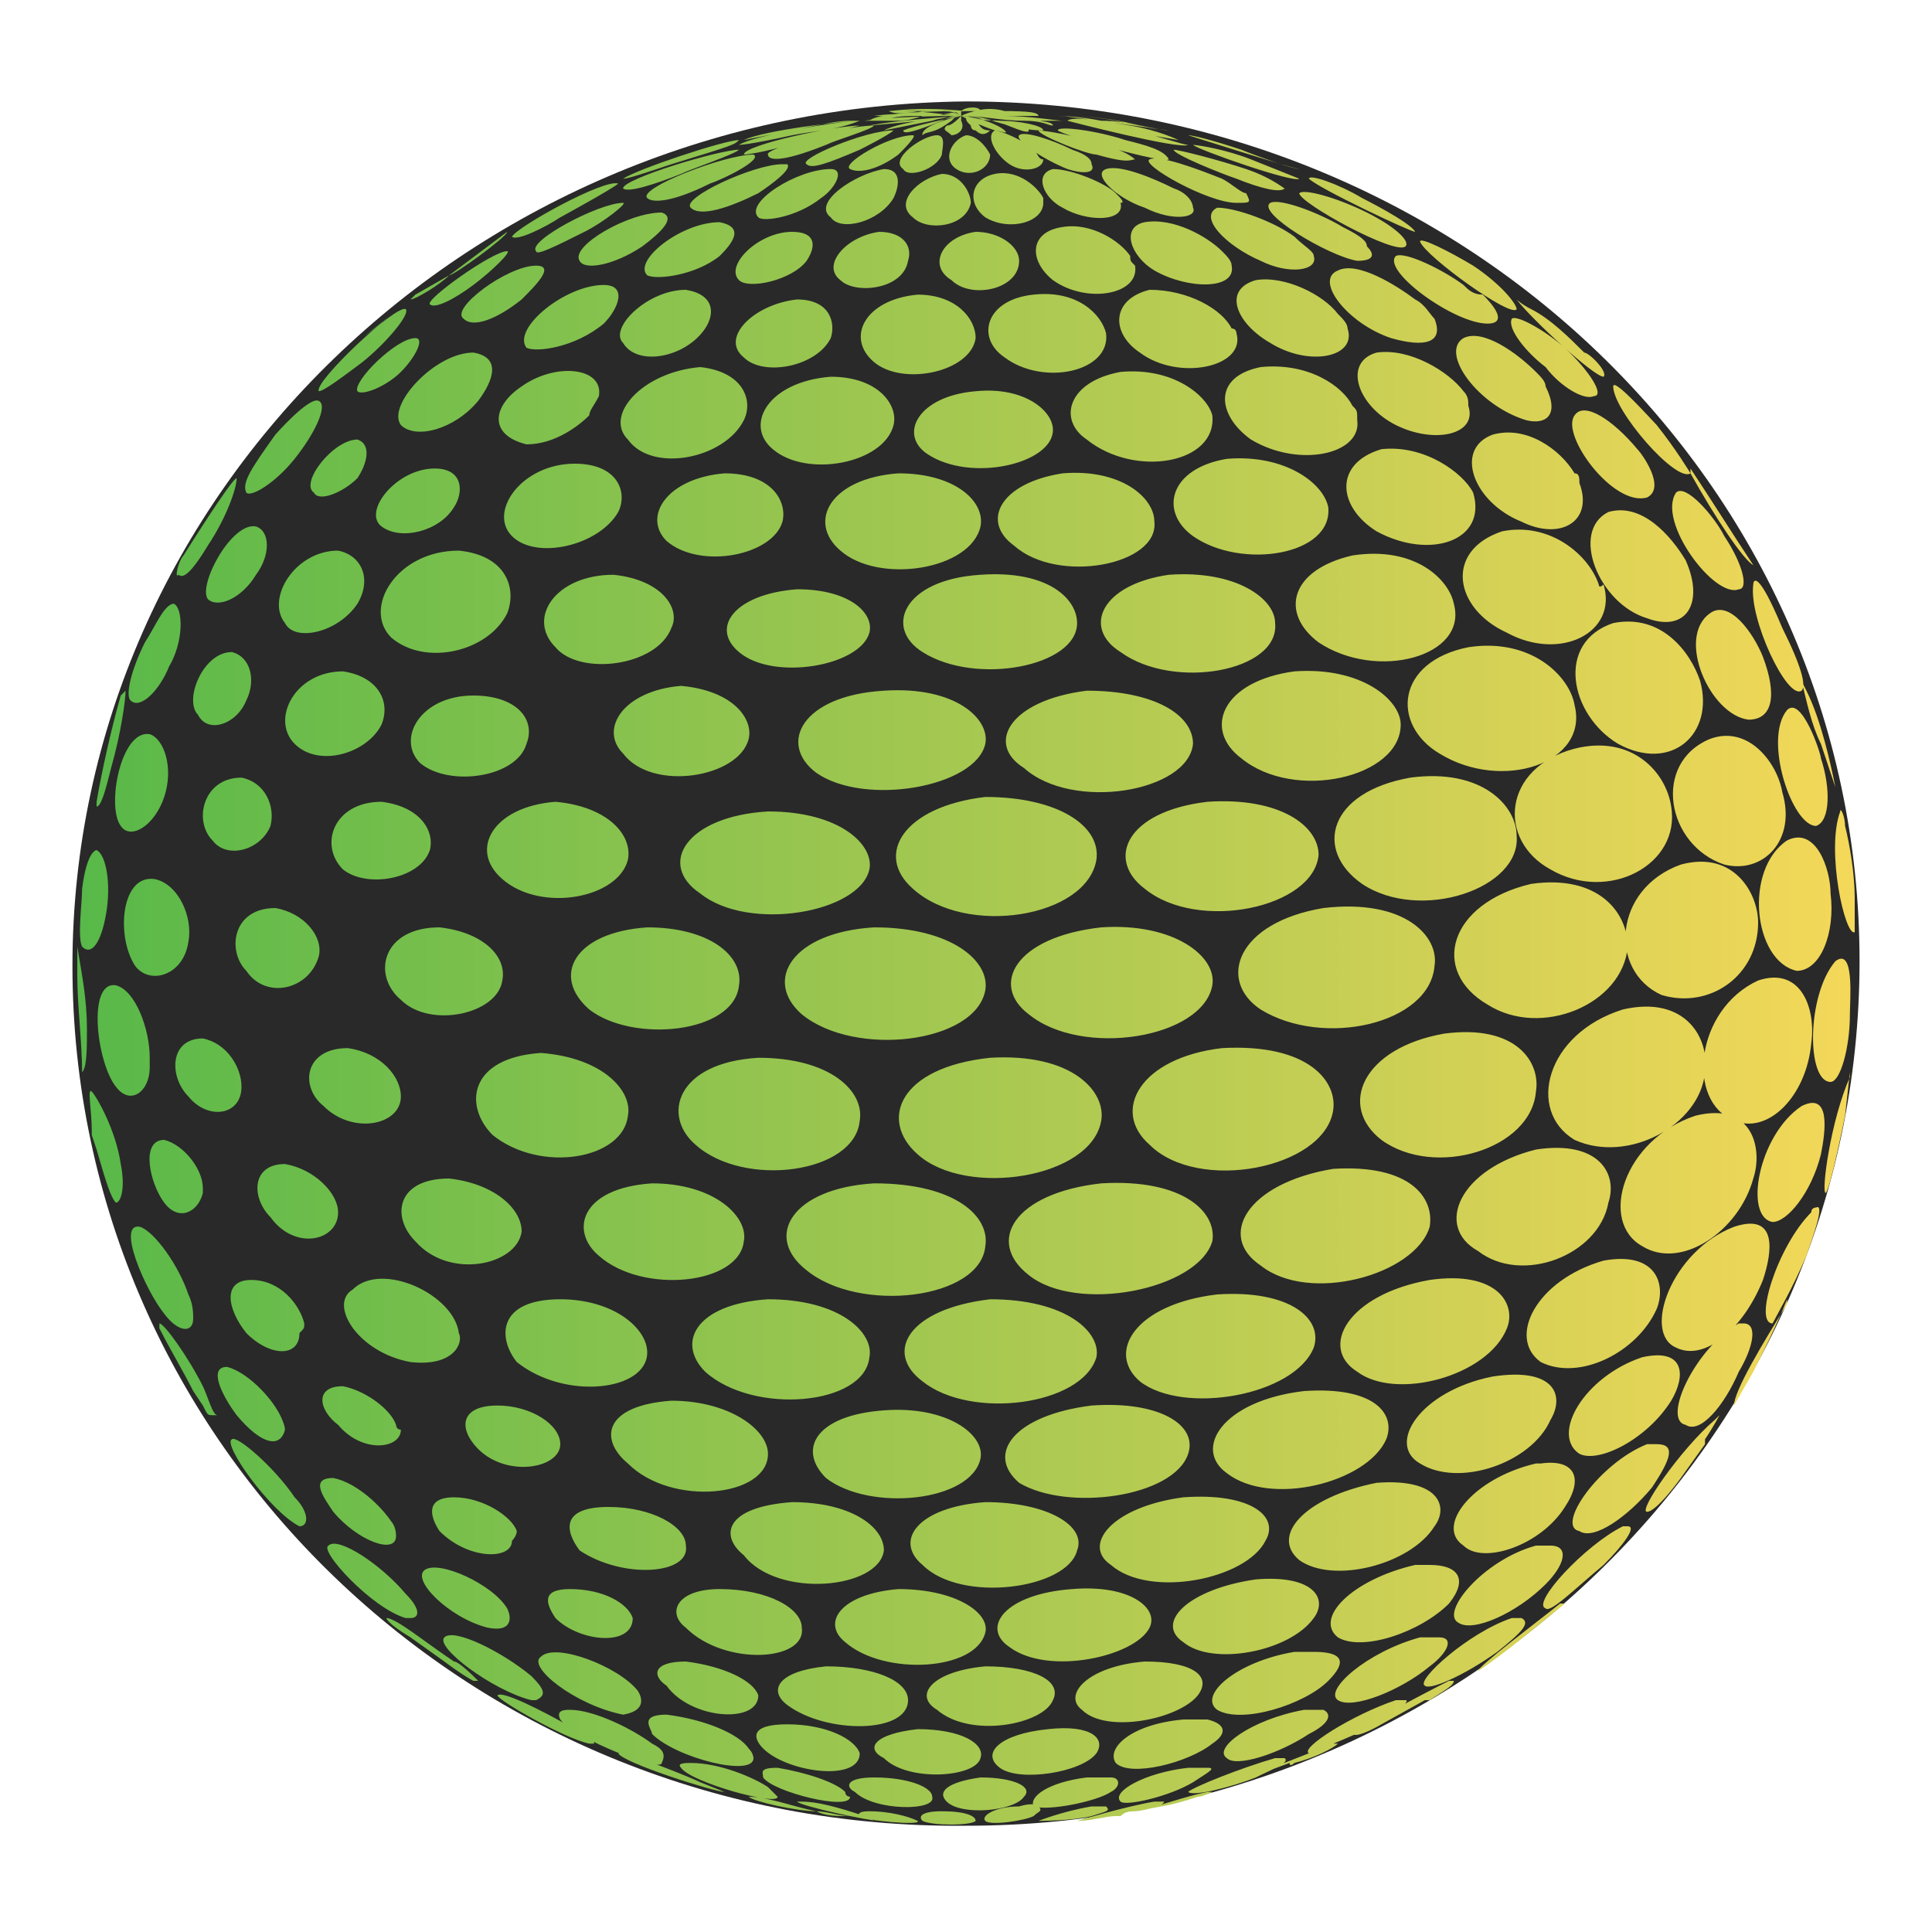 <?xml version="1.0" encoding="utf-8"?>
<!-- Generator: Adobe Illustrator 26.3.1, SVG Export Plug-In . SVG Version: 6.00 Build 0)  -->
<svg version="1.1" id="Layer_1" xmlns="http://www.w3.org/2000/svg" xmlns:xlink="http://www.w3.org/1999/xlink" x="0px" y="0px"
	 width="40px" height="40px" viewBox="0 0 40 40" style="enable-background:new 0 0 40 40;" xml:space="preserve">
<style type="text/css">
	.st0{fill:#292929;}
	.st1{fill:url(#SVGID_1_);}
</style>
<g>
	<path class="st0" d="M20,37.8c10.2,0,18.5-8,18.5-17.9c0-9.9-8.3-17.8-18.5-17.8C9.8,2.2,1.5,10.2,1.5,20
		C1.5,29.9,9.8,37.9,20,37.8z"/>
	
		<linearGradient id="SVGID_1_" gradientUnits="userSpaceOnUse" x1="-2.302" y1="300.225" x2="40.981" y2="300.225" gradientTransform="matrix(1 0 0 -1 0 320.225)">
		<stop  offset="0" style="stop-color:#47B547"/>
		<stop  offset="1" style="stop-color:#FFDA5A"/>
	</linearGradient>
	<path class="st1" d="M9.3,5.7C9.1,5.9,8.6,6.2,8.5,6.2c0,0,0,0,0.1-0.1l0,0L9.3,5.7c1.2-0.9,1.2-0.9,1.2-0.9
		C10.5,4.9,9.4,5.7,9.3,5.7z M9.8,5.9c0.4-0.3,0.8-0.7,0.7-0.7c-0.3,0-1.7,1-1.6,1.1C9,6.4,9.4,6.2,9.8,5.9z M10.8,6.2
		c0.3-0.3,0.7-0.7,0.3-0.7c-0.6,0-1.8,0.9-1.5,1.1C9.8,6.8,10.3,6.6,10.8,6.2z M20.2,7c0-0.4-0.4-0.9-1.2-0.9
		c-1.1,0.1-1.5,0.9-0.9,1.4C18.7,8,20.1,7.7,20.2,7z M22.9,6.9c-0.1-0.4-0.6-0.9-1.5-0.8c-1,0.1-1.2,0.9-0.6,1.3
		C21.6,8,23,7.7,22.9,6.9z M25.5,6.8c-0.2-0.4-0.9-0.8-1.7-0.8C23,6.2,23,6.9,23.6,7.3c0.8,0.6,2.2,0.3,2-0.4
		C25.6,6.9,25.6,6.8,25.5,6.8z M27.7,6.5c-0.3-0.4-1.1-0.8-1.7-0.7c-0.7,0.2-0.4,0.9,0.3,1.3c0.8,0.5,1.8,0.3,1.6-0.3
		C27.9,6.7,27.8,6.6,27.7,6.5z M29.3,6.2c-0.4-0.3-1.2-0.8-1.6-0.6c-0.5,0.2,0.2,1.1,1.1,1.4c0.7,0.2,1.1,0.1,0.9-0.4
		C29.6,6.5,29.5,6.3,29.3,6.2z M30.3,5.9c-0.4-0.3-1.2-0.7-1.4-0.6c-0.3,0.3,1.2,1.4,1.9,1.4c0.3,0,0.3-0.2-0.1-0.6
		C30.5,6.1,30.4,6,30.3,5.9z M12.5,6.7c0.3-0.3,0.5-0.8,0-0.8c-0.8,0-1.9,0.9-1.6,1.3C11.1,7.3,11.9,7.2,12.5,6.7z M14.6,6.8
		c0.2-0.3,0.2-0.7-0.4-0.8c-0.8,0-1.6,0.8-1.3,1.1C13.2,7.6,14.2,7.4,14.6,6.8z M17.2,7c0.1-0.3,0-0.8-0.7-0.8
		c-0.9,0.1-1.6,0.8-1.1,1.2C15.8,7.8,16.9,7.6,17.2,7z M30.5,5.5C30,5.2,29.4,4.9,29.4,5c0.1,0.3,1.9,1.6,2,1.4
		C31.4,6.3,31.1,5.9,30.5,5.5z M7.5,7L7.5,7c0.1-0.1,0.4-0.3,0.6-0.5C7.8,6.8,7.6,6.9,7.5,7z M6.1,9.5c0.4-0.5,0.7-1.1,0.5-1.2
		C6.4,8.2,5.7,9,5.7,9C5.2,9.7,5,10,5.1,10.2C5.2,10.3,5.7,10,6.1,9.5z M7.4,9.9c0.2-0.3,0.3-0.7,0-0.8c-0.5,0-1.2,0.9-0.9,1.1
		C6.6,10.4,7.1,10.2,7.4,9.9z M20.3,10.9c0.1-0.5-0.5-1.1-1.7-1.1c-1.4,0.1-1.9,1-1.2,1.6C18.2,12.1,20.1,11.8,20.3,10.9z
		 M23.9,10.8c0-0.5-0.7-1.1-1.9-1c-1.3,0.2-1.7,1-1,1.5C21.9,12.1,24,11.7,23.9,10.8z M27.5,10.5c-0.1-0.5-0.9-1.1-2.1-1
		c-1.2,0.2-1.4,1.1-0.7,1.6c1,0.7,2.9,0.4,2.8-0.6C27.5,10.6,27.5,10.5,27.5,10.5z M30.5,10.2c-0.2-0.4-1-1-1.9-0.9
		c-1,0.3-0.9,1.2-0.1,1.7C29.6,11.6,30.8,11.2,30.5,10.2C30.5,10.3,30.5,10.2,30.5,10.2z M32.6,9.8c-0.3-0.5-1-1-1.7-0.8
		c-0.8,0.3-0.4,1.4,0.6,1.8c0.8,0.4,1.5,0,1.2-0.8C32.7,9.9,32.7,9.8,32.6,9.8z M33.9,9.3c-0.5-0.6-1.1-1-1.3-0.7
		c-0.3,0.4,0.8,1.9,1.5,1.7C34.5,10.1,34,9.4,33.9,9.3z M9.4,10.5C9.6,10.2,9.6,9.7,9,9.7c-0.8,0-1.5,0.9-1.1,1.2
		C8.3,11.2,9.1,11,9.4,10.5z M12.8,10.6c0.2-0.4,0-1-0.9-1c-1.1,0-1.8,1-1.3,1.5C11.1,11.6,12.4,11.3,12.8,10.6z M16.2,10.8
		c0.1-0.4-0.2-1-1.2-1c-1.2,0.1-1.7,0.9-1.2,1.4C14.5,11.8,16,11.5,16.2,10.8z M34.3,8.8c-0.1-0.1-0.9-1-0.9-0.8
		c0,0.5,1.3,2,1.6,1.8C35,9.8,34.7,9.3,34.3,8.8z M3.5,13.8c0.3-0.5,0.3-1.2,0.1-1.3c-0.2,0-0.4,0.5-0.6,0.8
		c-0.3,0.6-0.4,1.1-0.3,1.2C2.9,14.7,3.3,14.3,3.5,13.8z M5.1,14.5c0.2-0.4,0.1-0.9-0.3-1c-0.6,0-1,1-0.7,1.3
		C4.3,15.2,4.9,15,5.1,14.5z M20.4,15.4c0.1-0.5-0.6-1.2-2.1-1.1c-1.7,0.1-2.2,1.1-1.4,1.7C17.9,16.7,20.2,16.3,20.4,15.4z
		 M24.7,15.4c0-0.6-0.8-1.1-2.2-1.1c-1.6,0.2-2.1,1.1-1.3,1.6C22.2,16.8,24.6,16.4,24.7,15.4z M29,15c0-0.5-0.8-1.2-2.2-1.1
		c-1.5,0.2-1.9,1.2-1.1,1.8C26.8,16.6,29,16.1,29,15z M32.6,14.6c-0.1-0.6-0.9-1.4-2.2-1.2c-1.5,0.3-1.6,1.6-0.6,2.2
		C31.1,16.4,32.9,15.8,32.6,14.6z M35.2,14.1c-0.2-0.6-0.8-1.4-1.8-1.2c-1.2,0.4-0.9,1.9,0.1,2.5C34.6,16,35.5,15.2,35.2,14.1z
		 M36.5,13.6c-0.2-0.5-0.7-1.2-1.1-0.9c-0.7,0.5,0,2.1,0.8,2.2C36.7,14.9,36.8,14.4,36.5,13.6z M7.9,15c0.2-0.5-0.1-1-0.8-1.1
		c-1,0-1.5,1-1,1.5C6.6,15.9,7.6,15.6,7.9,15z M10.9,15.4c0.2-0.5-0.2-1-1.1-1c-1.1,0-1.6,0.9-1.1,1.4C9.3,16.3,10.7,16.1,10.9,15.4
		z M15.5,15.3c0.1-0.4-0.3-1-1.4-1.1c-1.2,0.1-1.7,0.9-1.2,1.4C13.5,16.4,15.3,16.1,15.5,15.3z M36.9,13c-0.5-1.2-0.6-1-0.6-0.9
		c-0.1,0.7,0.7,2.4,1,2.2C37.4,14.2,37.3,13.8,36.9,13z M11.6,4.5c0,0,1.1-0.6,1.2-0.7l0,0c-0.3-0.1-2.1,0.9-2.2,1.1l0,0
		C10.7,5,11.3,4.7,11.6,4.5z M12.1,4.8c0.4-0.2,0.9-0.6,0.8-0.6l0,0c-0.5,0-2,0.8-1.8,1C11.1,5.3,11.5,5.1,12.1,4.8z M21.1,5.4
		c0-0.3-0.4-0.6-0.9-0.6c-0.7,0.1-1,0.7-0.5,1C20.1,6.2,21.1,6,21.1,5.4z M23.4,5.3C23.2,5,22.6,4.6,22,4.7
		c-0.7,0.1-0.7,0.7-0.2,1.1c0.7,0.5,1.8,0.3,1.7-0.3C23.4,5.4,23.4,5.4,23.4,5.3z M25.3,5.2c-0.3-0.3-1-0.7-1.6-0.6
		c-0.5,0.1-0.3,0.7,0.2,1C24.6,6,25.6,6,25.5,5.5C25.5,5.4,25.4,5.3,25.3,5.2z M26.8,4.9c-0.4-0.3-1.2-0.6-1.6-0.6
		c-0.4,0.2,0.2,0.8,0.9,1.1c0.6,0.3,1.2,0.2,1.1-0.1C27.2,5.2,27,5.1,26.8,4.9z M27.8,4.7c-0.5-0.3-1.3-0.6-1.5-0.5
		c-0.3,0.2,1.2,1.1,1.8,1.2c0.3,0,0.4-0.1,0.2-0.3C28.3,5,28.2,4.9,27.8,4.7z M13.3,5.1c0.4-0.3,0.7-0.6,0.4-0.7l0,0
		c-0.7,0-1.9,0.7-1.7,1C12.1,5.6,12.7,5.5,13.3,5.1z M14.9,5.3c0.3-0.3,0.5-0.6,0-0.7c-0.8,0-1.8,0.8-1.5,1.1
		C13.6,5.8,14.4,5.7,14.9,5.3z M16.7,5.4c0.2-0.3,0.2-0.6-0.3-0.6c-0.7,0-1.4,0.7-1.1,1C15.5,6,16.4,5.8,16.7,5.4z M18.8,5.4
		c0.1-0.3-0.1-0.6-0.6-0.6c-0.7,0.1-1.2,0.7-0.8,1C17.7,6.1,18.7,6,18.8,5.4z M28.3,4.4C27.7,4.1,27,3.9,26.9,4c0,0.2,2,1.3,2.2,1.1
		C29.2,5,28.9,4.7,28.3,4.4z M28.2,4.1c-0.5-0.3-1.1-0.5-1.1-0.4l0,0c0.2,0.2,2.1,1.1,2.2,1.1C29.2,4.6,28.2,4.1,28.2,4.1z M7.5,7.5
		c0.5-0.4,1-1,0.9-1.1C8.2,6.3,6.5,7.9,6.6,8.1C6.7,8.1,7.1,7.8,7.5,7.5z M8.3,7.7C8.6,7.4,8.8,7,8.6,7c-0.4,0-1.3,0.9-1.2,1.1
		C7.5,8.2,8,8,8.3,7.7z M21.8,8.9c0-0.4-0.6-0.9-1.6-0.8c-1.2,0.1-1.6,0.9-1,1.3C20.1,10,21.8,9.6,21.8,8.9z M25.1,8.6
		c-0.1-0.4-0.8-1-1.9-0.9c-1.1,0.2-1.3,1-0.7,1.4C23.5,9.9,25.2,9.6,25.1,8.6C25.1,8.7,25.1,8.7,25.1,8.6z M28,8.4
		c-0.2-0.4-0.9-0.9-1.9-0.8c-1,0.2-0.9,1-0.2,1.5c1,0.6,2.3,0.3,2.2-0.4C28.1,8.5,28.1,8.5,28,8.4z M30.3,8.1
		c-0.3-0.4-1.1-0.9-1.8-0.8c-0.7,0.2-0.4,1.1,0.4,1.5c0.8,0.4,1.7,0.2,1.5-0.4C30.4,8.3,30.4,8.2,30.3,8.1z M31.8,7.7
		c-0.4-0.4-1.1-0.9-1.5-0.7c-0.5,0.3,0.3,1.4,1.3,1.7C32,8.8,32.3,8.6,32,8C32,7.9,31.9,7.8,31.8,7.7z M9.9,8.3
		c0.3-0.4,0.5-0.9-0.1-1C9,7.3,8,8.4,8.3,8.8C8.6,9.1,9.4,8.9,9.9,8.3z M12.2,8.6c0-0.1,0.1-0.2,0.2-0.4c0.1-0.6-0.9-0.7-1.6-0.2
		c-0.6,0.4-0.7,1,0.1,1.2C11.5,9.2,12,8.8,12.2,8.6z M15.4,8.7c0.2-0.4,0-1-0.9-1.1c-1.2,0.1-2,1-1.5,1.5C13.5,9.8,15,9.5,15.4,8.7z
		 M18.5,8.8c0.1-0.4-0.3-1-1.3-1c-1.3,0.1-1.8,1-1.2,1.5C16.7,9.9,18.3,9.6,18.5,8.8z M32.5,7.3c-0.4-0.4-1.1-0.8-1.2-0.7
		c-0.1,0.2,0.3,0.7,0.7,1C32.3,8,32.8,8.3,33,8.2C33.2,8.2,33,7.8,32.5,7.3z M32.8,7.3c-0.3-0.3-0.7-0.7-1.1-0.9l0,0
		c-0.2-0.1-0.3-0.2-0.3-0.2l0,0c0.3,0.4,1.6,1.6,1.8,1.6l0,0C33.3,7.7,32.9,7.3,32.8,7.3z M4.3,11.3c0.4-0.6,0.6-1.2,0.6-1.4l0,0
		c-0.1,0-1.1,1.6-1.1,1.6l0,0c-0.1,0.1-0.2,0.5-0.1,0.4C3.8,12,4,11.8,4.3,11.3z M5.3,11.9c0.3-0.4,0.3-0.9,0-1
		c-0.5-0.1-1.2,1.2-1,1.5C4.5,12.6,5,12.4,5.3,11.9z M22.3,12.9c0-0.5-0.6-1.1-2-1c-1.6,0.1-2,1.1-1.2,1.6
		C20.2,14.2,22.3,13.8,22.3,12.9z M26.4,12.9c0-0.5-0.8-1.1-2.2-1c-1.4,0.2-1.8,1.1-1,1.6C24.3,14.3,26.5,13.9,26.4,12.9z
		 M30.1,12.5c-0.1-0.5-0.8-1.2-2.1-1c-1.3,0.3-1.5,1.2-0.7,1.8C28.5,14.1,30.4,13.6,30.1,12.5z M33.1,12.1c-0.2-0.6-1-1.3-2-1.1
		c-1.2,0.4-1,1.6,0.1,2.1c1.1,0.6,2.3,0,2-1C33.1,12.2,33.1,12.1,33.1,12.1z M34.9,11.6c-0.3-0.5-0.9-1.2-1.6-1
		c-0.8,0.4-0.2,1.9,0.8,2.2C34.9,13.1,35.3,12.5,34.9,11.6z M7.4,12.5c0.3-0.5,0.1-1-0.4-1.1c-0.9,0-1.5,1-1.1,1.5
		C6.1,13.3,7,13.1,7.4,12.5z M10.5,12.7c0.2-0.5,0-1.2-1-1.3c-1.3,0-2,1.2-1.4,1.8C8.8,13.8,10.1,13.5,10.5,12.7z M13.9,13
		c0.2-0.4-0.2-1-1.2-1.1c-1.2,0-1.8,0.9-1.2,1.5C12,14,13.6,13.8,13.9,13z M18,13.1c0.1-0.4-0.4-0.9-1.5-0.9
		c-1.3,0.1-1.8,0.8-1.2,1.3C16,14.1,17.8,13.8,18,13.1z M35.7,11.1c-0.2-0.4-0.8-1.1-1-0.9c-0.4,0.6,0.8,2.2,1.3,2
		C36.2,12.2,36.1,11.7,35.7,11.1z M36.3,11.7c-0.4-0.6-0.9-1.4-1.3-2l0,0.1C35.5,10.7,36.1,11.6,36.3,11.7L36.3,11.7L36.3,11.7z
		 M2.3,15.9c0.2-0.7,0.3-1.4,0.3-1.6c0,0,0,0-0.1,0.1C2.3,15.1,2.1,16,2,16.6l0,0c0,0.1,0,0.1,0,0.1l0,0C2.1,16.7,2.2,16.3,2.3,15.9
		z M3.4,16.5c0.2-0.6,0-1.2-0.3-1.3c-0.6-0.1-0.9,1.5-0.6,1.9C2.7,17.4,3.2,17.1,3.4,16.5z M22.7,17.8c0.1-0.7-0.8-1.3-2.3-1.3
		c-1.7,0.2-2.3,1.2-1.5,1.9C20,19.4,22.5,19,22.7,17.8z M27.3,17.7c0-0.6-0.8-1.2-2.3-1.1c-1.7,0.2-2.1,1.2-1.3,1.8
		C24.8,19.3,27.2,18.8,27.3,17.7z M31.4,17.3c0-0.6-0.7-1.4-2.2-1.2c-1.7,0.3-2,1.5-1,2.2C29.4,19.1,31.5,18.4,31.4,17.3z
		 M34.6,16.7c-0.1-0.7-0.8-1.5-2-1.2c-1.5,0.4-1.6,1.9-0.5,2.5C33.3,18.7,34.8,17.9,34.6,16.7z M36.9,16.4c-0.1-0.6-0.7-1.4-1.5-1.1
		c-1.2,0.5-0.9,2.2,0.3,2.6C36.5,18.1,37.2,17.4,36.9,16.4z M5.6,17.1c0.1-0.4-0.1-0.9-0.6-1c-0.8,0-1,0.9-0.6,1.3
		C4.7,17.8,5.4,17.6,5.6,17.1z M8.9,17.6c0.1-0.4-0.2-0.9-1-1c-1,0-1.3,0.9-0.8,1.4C7.6,18.4,8.7,18.2,8.9,17.6z M13,17.8
		c0.1-0.5-0.4-1.1-1.5-1.2c-1.3,0.1-1.8,1-1.1,1.6C11.2,18.9,12.8,18.6,13,17.8z M18,18c0.1-0.5-0.6-1.2-2.1-1.2
		c-1.7,0.1-2.3,1.1-1.4,1.7C15.5,19.3,17.8,18.9,18,18z M37.7,15.7c0-0.1-0.4-1.3-0.7-1c-0.5,0.6,0.1,2.4,0.6,2.4
		C37.9,17,37.9,16.3,37.7,15.7z M37.4,14.3l-0.1-0.2l0,0c0.1,0.4,0.2,0.9,0.4,1.3c0.1,0.3,0.2,0.6,0.3,0.9
		C37.9,15.8,37.7,14.9,37.4,14.3z M13.9,3.4C15.2,3,15.2,3,15.3,2.9v0c-0.3,0-2.1,0.6-2.4,0.8l0,0C13,3.7,13.3,3.6,13.9,3.4z
		 M14.1,3.6c0.2-0.1,1.1-0.4,1.2-0.5l0,0c-0.4,0-2.4,0.6-2.4,0.8C13,4,13.6,3.8,14.1,3.6z M14.7,3.8c0.3-0.1,1.1-0.5,0.9-0.6l0,0
		c-0.6,0-2.4,0.7-2.2,0.9C13.5,4.2,13.9,4.2,14.7,3.8z M20.1,4.2c0-0.2-0.2-0.6-0.6-0.6c-0.5,0.1-1,0.6-0.6,0.9
		C19.2,4.8,20,4.7,20.1,4.2z M21.6,4.1c-0.1-0.2-0.5-0.6-1-0.5c-0.5,0.1-0.6,0.6-0.2,0.9c0.5,0.3,1.2,0.1,1.2-0.3
		C21.6,4.2,21.6,4.1,21.6,4.1z M23.1,4c-0.2-0.2-0.9-0.5-1.3-0.5c-0.4,0.1-0.2,0.6,0.2,0.8c0.5,0.3,1.3,0.3,1.2-0.1
		C23.3,4.2,23.2,4.1,23.1,4z M24.3,3.9c-0.4-0.2-1.1-0.5-1.4-0.4c-0.3,0.1,0.2,0.6,0.8,0.8c0.6,0.3,1.1,0.2,1,0
		C24.7,4.2,24.6,4,24.3,3.9z M25.3,3.7c-0.5-0.2-1.3-0.5-1.5-0.4c-0.2,0.1,1.2,0.9,1.8,0.9c0.3,0,0.3,0,0.2-0.2
		C25.7,4,25.5,3.8,25.3,3.7z M25.8,3.5c-0.6-0.2-1.4-0.4-1.5-0.4c0,0.1,1,0.5,1.3,0.6c0.5,0.2,0.9,0.3,1,0.2
		C26.7,4,26.4,3.7,25.8,3.5z M15.7,4c0.3-0.2,0.7-0.5,0.6-0.6l-0.1,0c-0.6,0-2.1,0.7-1.9,0.9C14.5,4.5,15.1,4.3,15.7,4z M17,4.1
		c0.3-0.2,0.5-0.6,0.2-0.6l0,0c-0.7,0-1.8,0.7-1.5,1C15.8,4.6,16.5,4.5,17,4.1z M18.5,4.1c0.1-0.2,0.2-0.6-0.2-0.6
		c-0.6,0.1-1.5,0.7-1.1,1C17.4,4.8,18.2,4.6,18.5,4.1z M25.9,3.3C25.4,3.1,24.8,3,24.7,3l0,0c0.1,0.1,2.1,0.8,2.2,0.7
		C26.9,3.7,26.4,3.5,25.9,3.3z M25.7,3.1c-0.6-0.2-1-0.3-1.1-0.3l0,0c0,0,2.2,0.7,2.3,0.7C26.8,3.5,26.2,3.3,25.7,3.1z M22.8,2.5
		c-0.5-0.1-0.9-0.1-0.9-0.1c0,0,0,0,0.1,0c0.7,0,1.3,0.1,2,0.3l0,0C24,2.7,23.4,2.5,22.8,2.5z M16.4,2.7c0.5-0.1,0.9-0.2,1.2-0.2
		c0.2,0,0.2,0,0.2,0v0c-0.3,0-2,0.2-2.4,0.4C15.4,2.9,15.4,2.9,16.4,2.7z M16.4,2.8c0.5-0.1,0.9-0.1,1.4-0.3v0
		c-0.4,0-2.2,0.3-2.5,0.5v0C15.3,3,15.5,3,16.4,2.8z M16.6,2.9c1.2-0.3,1.2-0.3,1.2-0.3l0,0c-0.5,0-2.4,0.4-2.4,0.6
		C15.5,3.2,16.1,3.1,16.6,2.9z M20.5,3.2C20.4,3,20.2,2.8,20,2.8c-0.3,0.1-0.5,0.5-0.2,0.7C20.1,3.7,20.5,3.5,20.5,3.2L20.5,3.2z
		 M21.4,3.1c-0.2-0.2-0.7-0.4-0.8-0.4c-0.2,0.1,0,0.5,0.3,0.7c0.3,0.2,0.7,0.1,0.7-0.1C21.5,3.3,21.5,3.2,21.4,3.1z M22.2,3.1
		c-0.4-0.2-1-0.4-1.1-0.3c-0.1,0.1,0.5,0.5,1,0.7c0.3,0.1,0.6,0.1,0.5-0.1C22.6,3.3,22.5,3.2,22.2,3.1z M22.8,3
		c-0.5-0.2-1.2-0.3-1.3-0.3c0,0.1,1,0.5,1.2,0.5c0.7,0.2,0.7,0.1,0.8,0.1C23.5,3.3,23.3,3.1,22.8,3z M23.3,2.9
		c-0.6-0.2-1.4-0.3-1.4-0.2c0.1,0.1,2.2,0.7,2.3,0.6C24.1,3.1,23.7,3,23.3,2.9z M17.1,3c0.2-0.1,0.9-0.3,1-0.4l0,0l0,0
		c-0.7,0-2.3,0.5-2.2,0.6C15.9,3.3,16.1,3.4,17.1,3z M17.8,3.1c0,0,0.6-0.3,0.7-0.4l0,0c-0.6,0-2,0.6-1.8,0.7
		C16.8,3.5,17.1,3.4,17.8,3.1z M18.6,3.2c0.1-0.1,0.4-0.4,0.3-0.4h0c-0.5,0-1.5,0.6-1.3,0.7C17.8,3.6,18.2,3.5,18.6,3.2z M19.5,3.2
		c0-0.1,0.1-0.4-0.1-0.4c-0.3,0-1,0.5-0.7,0.7C18.8,3.7,19.4,3.5,19.5,3.2z M23.5,2.7c-0.6-0.1-1.4-0.2-1.4-0.2c0,0,2.3,0.6,2.5,0.5
		C24.5,3,23.9,2.8,23.5,2.7z M23.4,2.6c-0.6-0.1-1.2-0.2-1.3-0.1c0,0,2.3,0.4,2.3,0.4C24.4,2.9,24,2.7,23.4,2.6z M23.1,2.5
		c-0.5-0.1-1-0.1-1.1-0.1c0,0,2.2,0.3,2.2,0.3l0,0C24.1,2.7,23.6,2.6,23.1,2.5z M19.9,2.3C19.9,2.3,19.9,2.3,19.9,2.3L19.9,2.3
		c0.1,0,0.1,0,0.3,0c0.1,0,0.1,0,0.1,0v0C20.3,2.2,20,2.2,19.9,2.3z M19.7,2.3c0.1,0,0.2,0.1,0.2,0.1v0c0,0,0-0.1,0-0.1l0,0
		c-0.1,0-0.3,0-0.3,0C19.6,2.3,19.6,2.3,19.7,2.3z M19.5,2.3c0.2,0,0.4,0.1,0.4,0.1c-0.2-0.1-0.3-0.1-0.7-0.1c0,0,0,0,0,0
		c0,0,0,0,0.1,0C19.3,2.3,19.4,2.3,19.5,2.3z M19.3,2.3c0.3,0,0.5,0,0.6,0.1c-0.2,0-0.7-0.1-1.2-0.1l0,0C18.9,2.3,19.1,2.3,19.3,2.3
		z M19.2,2.3c0.4,0,0.6,0,0.8,0c-1-0.1-1.5,0-1.6,0l0,0C18.6,2.4,18.9,2.3,19.2,2.3z M19.1,2.4c0.4,0,0.7,0,0.8,0
		c-1.3-0.1-1.8,0-1.8,0l0,0c0,0,0.1,0,0.3,0C18.6,2.4,18.8,2.4,19.1,2.4z M20.6,2.3c-0.2,0-0.4,0-0.7,0.1h0c0.5,0,0.9,0,1.4,0
		c0.2,0,0.2,0,0.2,0C21.5,2.3,21.1,2.3,20.6,2.3z M20.4,2.3c-0.2,0-0.3,0-0.5,0.1l0,0c0.4,0,0.7-0.1,1.1-0.1c0.1,0,0.1,0,0.1,0
		C21.2,2.3,20.8,2.3,20.4,2.3z M20.2,2.3c-0.1,0-0.2,0.1-0.3,0.1l0,0c0.2,0,0.4-0.1,0.8-0.1c0.1,0,0.1,0,0.1,0
		C20.8,2.3,20.5,2.2,20.2,2.3z M19,2.4c0.5,0,0.7,0,0.9,0c-1.4,0-2,0.1-2,0.1c0,0,0.1,0,0.4,0C18.5,2.4,18.8,2.4,19,2.4z M19.1,2.4
		c0.4,0,0.7-0.1,0.9-0.1c-1.4,0-1.9,0.1-2,0.2c0,0,0.1,0,0.5,0C18.7,2.5,18.8,2.5,19.1,2.4z M19.1,2.5c0.3,0,0.5-0.1,0.8-0.1h0
		C18.4,2.5,18,2.6,18,2.6C18,2.6,18,2.6,19.1,2.5z M19.9,2.5c0,0,0-0.1,0-0.1l0,0c-0.1,0.1-0.2,0.2-0.3,0.2c-0.1,0.1,0,0.1,0.1,0.2
		C19.8,2.8,20,2.7,19.9,2.5z M20.2,2.5c-0.1,0-0.1-0.1-0.2-0.1v0c0,0.1,0,0.1,0.1,0.2c0,0,0,0.1,0.1,0.1c0.1,0.1,0.2,0.1,0.3,0
		C20.3,2.7,20.3,2.6,20.2,2.5z M20.4,2.5c-0.2-0.1-0.4-0.1-0.5-0.1l0,0c0.2,0.1,0.4,0.2,0.7,0.3c0.1,0,0.3,0.1,0.2,0
		C20.8,2.7,20.7,2.6,20.4,2.5z M20.6,2.5c-0.3,0-0.5-0.1-0.7-0.1l0,0C20.1,2.4,20.2,2.4,20.6,2.5c0.3,0.1,0.7,0.3,0.7,0.2
		C21.3,2.6,21,2.6,20.6,2.5z M20.7,2.5c-0.2,0-0.5-0.1-0.8-0.1l0,0c0.4,0,0.6,0.1,1,0.2c0.4,0.1,0.6,0.1,0.7,0.1
		C21.6,2.6,21.1,2.5,20.7,2.5z M20.8,2.4c-0.3,0-0.5,0-0.9,0h0c0.5,0,0.8,0.1,1.3,0.1c0.4,0,0.5,0.1,0.6,0.1
		C21.8,2.5,21.4,2.5,20.8,2.4z M19.3,2.5c0.3-0.1,0.5-0.1,0.6-0.1l0,0c-1.3,0.1-1.6,0.3-1.6,0.3C18.3,2.7,18.3,2.7,19.3,2.5z
		 M19.5,2.5c0.2-0.1,0.3-0.1,0.4-0.1l0,0c-1,0.2-1.2,0.3-1.2,0.3C18.7,2.8,19,2.7,19.5,2.5z M19.7,2.5c0.1-0.1,0.1-0.1,0.2-0.1l0,0
		c-0.9,0.2-0.8,0.4-0.8,0.4C19.2,2.7,19.3,2.8,19.7,2.5z M20.8,2.4c-0.3,0-0.6,0-0.9,0h0c0.5,0,0.9,0,1.6,0.1c0.3,0,0.4,0,0.5,0
		C21.9,2.5,21.3,2.4,20.8,2.4z M20.8,2.4c-0.3,0-0.5,0-0.8,0h0c0.5,0,0.9,0,1.6,0c0.3,0,0.4,0,0.4,0C21.9,2.4,21.4,2.4,20.8,2.4z
		 M21.8,2.4c-0.6,0-1.2,0-1.8,0h0c0.6,0,1,0,1.5,0C21.7,2.4,21.7,2.4,21.8,2.4L21.8,2.4z M8.4,33c-0.5-0.6-1.4-1.2-1.6-1
		c-0.2,0.1,0.9,1.3,1.6,1.5c0,0,0.1,0,0.1,0C8.7,33.5,8.7,33.3,8.4,33z M20.4,33.8c0.1-0.4-0.6-0.9-1.8-0.9C17.4,33,17,33.6,17.5,34
		C18.3,34.7,20.2,34.6,20.4,33.8z M23.8,33.7c0.2-0.4-0.4-0.9-1.6-0.8c-1.4,0.1-1.9,0.8-1.3,1.2C21.7,34.7,23.5,34.3,23.8,33.7z
		 M27.2,33.5c0.3-0.4,0-0.9-1.2-0.8c-1.4,0.2-2.1,0.9-1.5,1.3C25.1,34.5,26.7,34.2,27.2,33.5z M30,33.2c0.4-0.5,0.2-0.8-0.4-0.8
		c-0.1,0-0.2,0-0.3,0c-1.3,0.3-2.1,1.1-1.6,1.5C28.2,34.2,29.4,33.8,30,33.2z M32,32.8c0.4-0.4,0.5-0.8,0.1-0.8c-0.1,0-0.2,0-0.3,0
		c-1.1,0.3-2,1.4-1.6,1.6C30.5,33.8,31.4,33.4,32,32.8z M33.2,32.4c0.4-0.4,0.7-0.8,0.5-0.8c0,0-0.1,0-0.1,0
		c-0.8,0.4-1.9,1.6-1.6,1.7C32.1,33.4,32.6,32.9,33.2,32.4z M10.5,33.3c-0.3-0.5-1.4-1-1.7-0.8c-0.3,0.2,0.5,1,1.3,1.2
		C10.6,33.8,10.6,33.5,10.5,33.3z M13.1,33.5c-0.1-0.3-0.6-0.6-1.3-0.6c-0.6,0-0.5,0.3-0.3,0.6C12,34,13.1,34.1,13.1,33.5
		C13.1,33.6,13.1,33.6,13.1,33.5z M16.6,33.7c0-0.4-0.7-0.8-1.7-0.8c-0.9,0-1.1,0.5-0.7,0.8C15,34.5,16.7,34.4,16.6,33.7z
		 M11.9,35.8c-0.7-0.4-1.5-0.8-1.6-0.7c0,0.1,1.4,0.9,1.9,1c0,0,0.1,0,0.1,0l0,0C12.3,36,12.2,35.9,11.9,35.8z M20.3,36.4
		c0.1-0.3-0.4-0.6-1.3-0.6c-0.9,0.1-1.1,0.4-0.7,0.6C18.8,36.9,20.2,36.8,20.3,36.4z M22.7,36.3c0.2-0.3-0.1-0.6-1-0.5
		c-1,0.1-1.4,0.5-1,0.8C21.1,36.9,22.4,36.7,22.7,36.3z M25.1,36.1c0.3-0.2,0.3-0.4-0.1-0.5c-0.2,0-0.4,0-0.5,0
		c-1.1,0.1-1.6,0.6-1.4,0.9C23.4,36.8,24.6,36.5,25.1,36.1z M27.1,35.9c0.4-0.2,0.5-0.4,0.3-0.5c-0.1,0-0.3,0-0.4,0
		c-1.1,0.2-1.9,0.8-1.6,1C25.6,36.6,26.5,36.3,27.1,35.9z M28.5,35.7c0.5-0.3,0.7-0.5,0.6-0.5c-0.1,0-0.1,0-0.2,0
		c-0.9,0.3-2,1-1.8,1.1C27.1,36.3,27.9,36,28.5,35.7z M28.6,35.7l0.9-0.5l0.1,0c0.3-0.2,0.5-0.3,0.5-0.4l0,0c0,0,0,0-0.1,0
		c-0.6,0.3-1.9,1-2,1.1C28.1,36,28.6,35.7,28.6,35.7z M13.5,36.1c-0.4-0.3-1.2-0.7-1.7-0.7c-0.1,0-0.3,0-0.2,0.2
		c0.3,0.4,2.1,1.1,2.1,0.9C13.8,36.3,13.7,36.2,13.5,36.1z M15.5,36.2c-0.2-0.3-0.9-0.6-1.7-0.7c-0.6,0-0.3,0.3-0.3,0.4
		c0.5,0.5,2.1,0.9,2.1,0.5C15.6,36.4,15.6,36.3,15.5,36.2z M17.8,36.3c-0.1-0.3-0.7-0.6-1.5-0.6c-0.8,0-0.7,0.3-0.5,0.5
		C16.3,36.7,17.8,36.9,17.8,36.3C17.8,36.4,17.8,36.4,17.8,36.3z M20.2,37.7c0-0.1-0.2-0.2-0.7-0.2c-0.4,0-0.5,0.1-0.4,0.2
		C19.3,37.8,20.1,37.8,20.2,37.7z M21.4,37.6c0.1-0.1,0.2-0.1,0.1-0.2c-0.1-0.1-0.4,0-0.4,0c-0.5,0-0.8,0.2-0.7,0.3
		C20.5,37.8,21.2,37.7,21.4,37.6z M22.6,37.6c0.3-0.1,0.4-0.1,0.3-0.2c-0.1,0-0.3,0-0.3,0c-0.6,0.1-1.1,0.3-1.1,0.3
		C21.5,37.7,22.2,37.7,22.6,37.6z M23.5,37.5c0.1,0,0.6-0.1,0.6-0.2l0,0c0,0-0.1,0-0.2,0c-0.6,0.1-1.6,0.4-1.6,0.4
		c0.3,0,0.6-0.1,0.8-0.1l0.1,0C23.3,37.5,23.4,37.5,23.5,37.5z M16.9,37.5c-0.5-0.1-1-0.3-1.4-0.3l0,0c0.1,0.1,1,0.3,1.4,0.3
		c0.2,0,0.5,0.1,0.7,0.1h0C17.3,37.6,17.1,37.6,16.9,37.5z M17.9,37.6c-0.6-0.2-1-0.3-1.3-0.3c-0.1,0-0.1,0-0.1,0
		c0.1,0.1,1.5,0.4,1.7,0.4C18.1,37.7,18.1,37.7,17.9,37.6z M19,37.7c-0.2-0.1-0.6-0.2-1-0.2c-0.3,0-0.2,0.1-0.2,0.1
		C17.9,37.7,19.1,37.8,19,37.7L19,37.7z M21.2,37.2c0.2-0.2-0.2-0.4-0.9-0.4c-0.7,0.1-0.9,0.3-0.7,0.5C19.9,37.6,21,37.5,21.2,37.2z
		 M23,37.1c0.2-0.1,0.2-0.3,0-0.3c-0.2,0-0.4,0-0.5,0c-0.8,0.1-1.2,0.4-1.1,0.6C21.7,37.5,22.7,37.3,23,37.1z M24.7,36.9
		c0.3-0.2,0.5-0.3,0.3-0.3c-0.1,0-0.3,0-0.4,0c-0.9,0.1-1.6,0.5-1.4,0.7C23.3,37.4,24.2,37.2,24.7,36.9z M26,36.8
		c0.4-0.2,0.7-0.3,0.6-0.4c0,0-0.2,0-0.2,0c-0.7,0.2-1.7,0.6-1.8,0.7l0,0C24.7,37.2,25.5,37,26,36.8z M23.5,37.5
		c0.5-0.1,0.7-0.1,1.3-0.3l0,0c0.1,0,0.3-0.1,0.3-0.1c0,0,0,0-0.1,0C24.5,37.2,24,37.4,23.5,37.5z M26.8,36.5
		c0.4-0.1,0.8-0.3,0.9-0.4c0,0,0,0-0.1,0c-0.5,0.2-2,0.8-2.1,0.8c0.1,0,0.4-0.1,1.2-0.4l0,0C26.7,36.6,26.8,36.5,26.8,36.5z
		 M14.5,36.9c-0.2-0.1-1.2-0.5-1.6-0.6c0,0-0.1,0-0.1,0c0.1,0.2,2,0.8,2.2,0.8C15,37.1,15,37.1,14.5,36.9z M15.9,37
		c-0.3-0.2-1-0.5-1.6-0.5c-0.1,0-0.3,0-0.2,0.1c0.2,0.3,2,0.8,2,0.6C16.1,37.2,16,37.1,15.9,37z M17.5,37.1
		c-0.2-0.2-0.8-0.4-1.4-0.5c-0.4,0-0.3,0.1-0.3,0.2c0.2,0.3,1.8,0.7,1.8,0.4C17.6,37.2,17.5,37.2,17.5,37.1z M19.3,37.2
		c0-0.2-0.5-0.4-1.2-0.4c-0.6,0-0.6,0.2-0.4,0.3C18.1,37.5,19.4,37.5,19.3,37.2z M6.1,31c-0.4-0.6-1.2-1.3-1.3-1.2
		c-0.2,0.1,0.8,1.5,1.4,1.8l0,0C6.4,31.6,6.4,31.3,6.1,31z M22.3,32.1c0.2-0.5-0.6-1-1.9-1c-1.4,0.1-1.9,0.8-1.3,1.3
		C19.9,33.2,22.1,32.9,22.3,32.1z M26.2,31.9c0.3-0.5-0.3-1-1.7-0.9c-1.5,0.2-2.1,1-1.5,1.4C23.8,33.1,25.8,32.7,26.2,31.9z
		 M29.7,31.6c0.3-0.4,0.1-1-1.2-0.9c-1.5,0.3-2.2,1.1-1.6,1.6C27.6,32.8,29.2,32.4,29.7,31.6z M32.4,31.2c0.4-0.6,0.2-1-0.5-0.9
		c0,0-0.1,0-0.1,0c-1.3,0.3-2.1,1.3-1.5,1.7C30.7,32.4,31.9,32,32.4,31.2z M34.2,30.8c0.4-0.6,0.5-0.9,0.1-0.9c-0.1,0-0.1,0-0.2,0
		c-1,0.4-1.9,1.7-1.4,1.8C33,31.9,33.7,31.4,34.2,30.8z M8.1,31.5c-0.2-0.3-0.7-0.8-1.2-0.9c-0.5,0-0.2,0.4,0,0.7
		c0.5,0.6,1.3,0.9,1.3,0.5C8.2,31.6,8.1,31.5,8.1,31.5z M10.7,31.7C10.6,31.4,10,31,9.4,31c-0.6,0-0.5,0.4-0.3,0.7
		c0.6,0.6,1.5,0.6,1.5,0.2C10.7,31.8,10.7,31.7,10.7,31.7z M14.2,32c0-0.4-0.7-0.8-1.6-0.8c-1,0-0.9,0.5-0.6,0.9
		C12.9,32.7,14.3,32.6,14.2,32z M18.3,32.1c0-0.5-0.7-1-1.9-1c-1.4,0.1-1.5,0.7-1,1.1C16.1,33.1,18.2,32.9,18.3,32.1z M34.8,30.6
		l0.5-0.7l0-0.1c0.2-0.3,0.3-0.5,0.3-0.5c0,0,0,0-0.1,0.1c-0.7,0.6-1.6,1.9-1.4,1.9C34.3,31.3,34.8,30.6,34.8,30.6z M9.4,34.4
		c-0.6-0.4-1.2-0.9-1.4-0.9l0,0c0,0,0,0.1,0.5,0.4l0.7,0.5c0.4,0.3,0.6,0.4,0.6,0.4c0,0,0,0,0.1,0C9.8,34.7,9.5,34.4,9.4,34.4z
		 M21.8,35.2c0.2-0.4-0.4-0.7-1.4-0.7c-1.1,0.1-1.5,0.6-1,0.9C20.1,36,21.6,35.7,21.8,35.2z M24.8,35.1c0.3-0.4-0.1-0.7-1.1-0.7
		c-1.2,0.1-1.7,0.7-1.3,1C22.9,35.9,24.4,35.6,24.8,35.1z M27.5,34.8c0.4-0.4,0.3-0.6-0.3-0.6c-0.1,0-0.3,0-0.4,0
		c-1.2,0.2-2,0.9-1.6,1.2C25.7,35.7,27,35.3,27.5,34.8z M29.6,34.5c0.4-0.3,0.5-0.6,0.2-0.6c-0.1,0-0.2,0-0.4,0
		c-1.1,0.3-2,1.1-1.7,1.3C28,35.4,29,35,29.6,34.5z M31,34.2c0.5-0.4,0.7-0.6,0.5-0.7c-0.1,0-0.1,0-0.2,0c-0.9,0.3-2,1.3-1.8,1.4
		C29.6,35,30.3,34.7,31,34.2z M11,34.7c-0.6-0.5-1.6-1-1.8-0.8c-0.2,0.2,1,1.1,1.8,1.3c0,0,0.1,0,0.1,0C11.3,35.1,11.3,35,11,34.7z
		 M13.2,35c-0.4-0.5-1.7-1-2-0.7c-0.3,0.2,0.7,1,1.7,1.2C13.5,35.4,13.2,35,13.2,35z M15.7,35.1c-0.1-0.3-0.7-0.6-1.5-0.7
		c-0.7,0-0.7,0.3-0.4,0.5C14.3,35.6,15.7,35.7,15.7,35.1C15.7,35.2,15.7,35.1,15.7,35.1z M18.8,35.2c0-0.4-0.7-0.7-1.7-0.7
		c-1,0.1-1.2,0.5-0.8,0.8C17.1,35.9,18.8,35.9,18.8,35.2z M30.6,34.6c0.6-0.4,1.3-1,1.8-1.4l0,0l0,0c0,0,0,0-0.1,0
		C31.8,33.6,30.6,34.5,30.6,34.6C30.5,34.6,30.5,34.6,30.6,34.6z M3.9,26.8c-0.2-0.6-0.7-1.3-1-1.4c-0.5-0.1,0.1,1.3,0.5,1.8
		c0.3,0.4,0.6,0.4,0.6,0.1C4,27.2,4,27,3.9,26.8z M22.7,28.1c0.1-0.5-0.6-1.2-2.2-1.2c-1.7,0.2-2.2,1.1-1.4,1.7
		C20.1,29.4,22.4,29.1,22.7,28.1z M27.2,27.9c0.2-0.6-0.5-1.2-2-1.1c-1.7,0.2-2.3,1.2-1.6,1.8C24.5,29.3,26.8,28.9,27.2,27.9z
		 M31.2,27.5c0.2-0.5-0.2-1.2-1.6-1c-1.7,0.3-2.3,1.4-1.5,1.9C28.9,29,30.8,28.5,31.2,27.5z M34.3,27.1c0.2-0.5,0-1.2-1.1-1
		c-1.4,0.4-2,1.6-1.3,2.1C32.7,28.6,33.9,28,34.3,27.1z M36.5,26.5c0.2-0.6,0.3-1.4-0.6-1.1c-1.3,0.5-1.9,2.2-1.2,2.5
		C35.3,28.2,36.1,27.5,36.5,26.5z M6.3,27.4c-0.1-0.4-0.5-0.9-1.1-0.9c-0.6,0-0.5,0.6-0.1,1.1c0.5,0.5,1.1,0.5,1.1,0
		C6.3,27.5,6.3,27.5,6.3,27.4z M9.5,27.6c-0.1-0.8-1.6-1.5-2.2-0.9C6.8,27,7.4,28,8.5,28.2C9.4,28.3,9.6,27.8,9.5,27.6z M13.4,28
		c0-0.5-0.7-1.1-1.8-1.1c-1.3,0-1.3,0.8-0.9,1.3C11.7,29,13.4,28.8,13.4,28z M18,28.1c0.1-0.5-0.6-1.2-2.1-1.2
		c-1.5,0.1-1.9,0.9-1.3,1.5C15.6,29.3,17.9,29.1,18,28.1z M37.4,26c0.1-0.3,0.4-1.1,0.2-1c0,0-0.1,0-0.1,0.1
		c-0.7,0.7-1.2,2.3-0.8,2.3C36.8,27.2,37.1,26.7,37.4,26z M4.2,28.7c-0.3-0.6-0.8-1.3-0.9-1.3c0,0,0,0,0,0.1
		c0.2,0.4,0.5,0.9,0.7,1.3l0.2,0.3c0.1,0.2,0.1,0.2,0.2,0.2c0,0,0,0,0.1,0C4.4,29.3,4.3,28.9,4.2,28.7z M5.8,29.3
		c-0.2-0.4-0.7-0.9-1.1-1c-0.4,0-0.1,0.6,0.2,1c0.5,0.6,0.9,0.7,1,0.3C5.9,29.5,5.8,29.3,5.8,29.3z M20.3,30.2c0.1-0.5-0.7-1.1-2-1
		c-1.4,0.1-1.8,0.8-1.2,1.4C18,31.3,20.1,31.1,20.3,30.2z M24.6,30.1c0.2-0.6-0.6-1.1-2-1c-1.6,0.2-2.2,1-1.5,1.6
		C22.1,31.3,24.3,31,24.6,30.1z M28.7,29.8c0.2-0.5-0.2-1.1-1.7-1c-1.7,0.2-2.3,1.2-1.6,1.7C26.3,31.2,28.3,30.7,28.7,29.8z
		 M32.1,29.4c0.3-0.5,0.1-1.1-1.2-0.9c-1.5,0.3-2.2,1.4-1.5,1.8C30.2,30.8,31.7,30.3,32.1,29.4z M34.6,29c0.3-0.5,0.3-1.1-0.6-0.9
		c-1.2,0.4-1.9,1.6-1.3,2C33.1,30.3,34.1,29.8,34.6,29z M36,28.4c0.3-0.5,0.4-1,0.1-1c0,0-0.1,0-0.1,0c-0.9,0.5-1.6,2-1.1,2.1
		C35.2,29.7,35.7,29.1,36,28.4z M8.2,29.5c-0.1-0.3-0.6-0.7-1.1-0.8c-0.6,0-0.5,0.5-0.1,0.8c0.5,0.6,1.3,0.5,1.3,0.1
		C8.2,29.6,8.2,29.5,8.2,29.5z M11.6,29.9c0-0.4-0.6-0.8-1.3-0.8c-0.8,0-0.8,0.5-0.4,0.9C10.5,30.6,11.6,30.4,11.6,29.9z M15.9,30.1
		c0-0.5-0.8-1.1-2-1.1c-1.4,0.1-1.5,0.8-0.9,1.3C13.9,31.2,15.9,31,15.9,30.1z M36.3,28.4c0.2-0.4,0.5-1,0.7-1.5l0,0l0,0.1
		c-0.5,0.8-1.1,1.8-1.1,2.1C35.9,29.1,36.3,28.4,36.3,28.4z M2.5,24.1c-0.1-0.7-0.5-1.4-0.6-1.5c-0.1-0.1,0,0.4,0,0.8l0,0.1L2,23.8
		c0.2,0.7,0.3,1,0.4,1.1l0,0C2.5,24.9,2.6,24.6,2.5,24.1z M4.2,24.6c0-0.4-0.4-0.9-0.8-1c-0.5,0-0.3,0.9,0,1.3
		c0.3,0.4,0.7,0.2,0.8-0.2C4.2,24.7,4.2,24.6,4.2,24.6z M20.4,25.8c0.1-0.6-0.6-1.3-2.3-1.3c-1.7,0.1-2.3,1.1-1.4,1.8
		C17.8,27.2,20.3,26.9,20.4,25.8z M25.1,25.7c0.1-0.6-0.6-1.3-2.3-1.2c-1.8,0.2-2.4,1.2-1.5,1.9C22.3,27.2,24.8,26.7,25.1,25.7z
		 M29.6,25.4c0.1-0.6-0.4-1.3-2-1.2c-1.8,0.3-2.4,1.4-1.5,2C27.1,27,29.3,26.4,29.6,25.4z M33.3,24.9c0.2-0.6-0.2-1.3-1.5-1.1
		c-1.6,0.4-2.1,1.6-1.2,2.1C31.5,26.6,33.1,26,33.3,24.9z M36.3,24.4c0.2-0.6,0-1.6-1.2-1.3c-1.5,0.5-2,2.2-1.1,2.7
		C34.8,26.3,36,25.5,36.3,24.4z M37.7,23.9c0.1-0.5,0.2-1.3-0.4-1c-0.9,0.6-1.2,2.3-0.6,2.4C37,25.3,37.5,24.7,37.7,23.9z M7,25.1
		c0-0.4-0.5-0.9-1.1-1c-0.7,0-0.7,0.7-0.3,1.1C6.1,25.9,7,25.7,7,25.1z M10.8,25.5c0-0.5-0.6-1-1.5-1.1c-1.1,0-1.2,0.8-0.7,1.3
		C9.3,26.5,10.7,26.2,10.8,25.5z M15.4,25.7c0.1-0.5-0.6-1.2-1.9-1.2c-1.5,0.1-1.7,1-1.1,1.5C13.3,26.8,15.3,26.6,15.4,25.7z
		 M38.2,23.1l0.1-0.9l0,0v0c0,0,0,0,0,0.1c-0.4,0.9-0.6,2.4-0.5,2.4C37.9,24.6,38.2,23.1,38.2,23.1z M2.2,18.9
		c0.1-0.6,0-1.2-0.2-1.3c0,0-0.2,0-0.3,0.8c0,0.3-0.1,1,0,1.2C1.9,19.8,2.1,19.5,2.2,18.9C2.2,19,2.2,19,2.2,18.9z M3.9,19.5
		C4,19,3.7,18.3,3.2,18.2c-0.7-0.1-0.8,1.2-0.4,1.8C3.1,20.4,3.8,20.2,3.9,19.5z M20.4,20.5c0.1-0.6-0.7-1.3-2.3-1.3
		c-1.7,0.1-2.3,1.1-1.5,1.8C17.7,21.9,20.2,21.6,20.4,20.5z M25.1,20.4c0.1-0.6-0.8-1.3-2.3-1.2c-1.8,0.2-2.3,1.2-1.5,1.8
		C22.4,21.9,24.9,21.5,25.1,20.4z M29.7,20c0.1-0.6-0.6-1.4-2.3-1.2c-1.8,0.3-2.2,1.5-1.3,2.1C27.4,21.7,29.6,21.2,29.7,20z
		 M33.7,19.6c0-0.7-0.6-1.5-2-1.3c-1.7,0.4-2.1,1.8-0.9,2.5C31.9,21.5,33.6,20.8,33.7,19.6z M36.4,19.1c0-0.6-0.5-1.5-1.6-1.2
		c-1.4,0.5-1.5,2.2-0.4,2.7C35.4,20.9,36.4,20.2,36.4,19.1z M37.9,18.5c0-0.5-0.3-1.4-0.9-1.1c-0.9,0.6-0.7,2.5,0.2,2.7
		C37.7,20.1,38,19.3,37.9,18.5z M6.6,19.8c0.1-0.4-0.3-0.9-0.9-1c-0.9,0-1,0.9-0.6,1.3C5.5,20.7,6.4,20.5,6.6,19.8z M10.4,20.3
		c0.1-0.5-0.4-1-1.3-1.1c-1.2,0-1.4,1-0.8,1.5C8.9,21.3,10.3,21,10.4,20.3z M15.3,20.4c0.1-0.6-0.6-1.2-1.9-1.2
		c-1.5,0.1-2,1-1.2,1.7C13.1,21.6,15.2,21.4,15.3,20.4z M38.4,18.6c0-0.5-0.1-1.1-0.2-1.5l0,0c0-0.2-0.1-0.4-0.1-0.3l0,0
		c-0.3,0.8,0.1,2.6,0.3,2.5C38.4,19.2,38.4,18.6,38.4,18.6z M1.8,21.3c0-0.6-0.1-1.1-0.2-1.7l0,0.6c0,0.6,0.1,1.4,0.1,2v0
		C1.8,22.1,1.8,21.7,1.8,21.3z M3.1,21.9c0-0.6-0.3-1.4-0.7-1.5c-0.6-0.1-0.4,1.6,0,2.1c0.3,0.4,0.7,0.1,0.7-0.4
		C3.1,22,3.1,21.9,3.1,21.9z M22.8,23.2c0.1-0.6-0.6-1.4-2.3-1.3c-1.9,0.2-2.3,1.3-1.5,2C20,24.8,22.6,24.4,22.8,23.2z M27.6,23
		c0.1-0.6-0.5-1.4-2.3-1.3c-1.7,0.2-2.3,1.3-1.5,2C24.8,24.7,27.4,24.2,27.6,23z M31.8,22.6c0.1-0.6-0.4-1.4-1.9-1.2
		c-1.7,0.3-2.2,1.5-1.3,2.2C29.7,24.4,31.7,23.8,31.8,22.6z M35.3,22.2c0.1-0.7-0.4-1.6-1.7-1.3c-1.6,0.5-2,2.1-1,2.7
		C33.7,24.1,35.2,23.3,35.3,22.2z M37.5,21.6c0.1-0.7-0.2-1.6-1.1-1.3c-1.3,0.6-1.5,2.5-0.5,2.9C36.6,23.5,37.4,22.7,37.5,21.6z
		 M5,22.5c0-0.4-0.3-0.9-0.8-1c-0.7,0-0.7,0.8-0.3,1.2C4.3,23.2,5,23.1,5,22.5z M8.3,22.7c0-0.4-0.4-0.9-1.1-1c-0.9,0-1,0.8-0.5,1.2
		C7.3,23.5,8.3,23.3,8.3,22.7z M13,23.1c0.1-0.5-0.5-1.2-1.8-1.3c-1.5,0.1-1.6,1.1-1,1.7C11.2,24.3,12.9,24,13,23.1z M17.8,23.2
		c0.1-0.6-0.6-1.3-2.1-1.3c-1.7,0.1-2,1.2-1.3,1.8C15.4,24.6,17.7,24.3,17.8,23.2z M38.3,21c0-0.3,0.1-1.4-0.3-1.1
		c-0.6,0.7-0.6,2.5-0.1,2.5C38.1,22.4,38.3,21.7,38.3,21z"/>
</g>
</svg>
